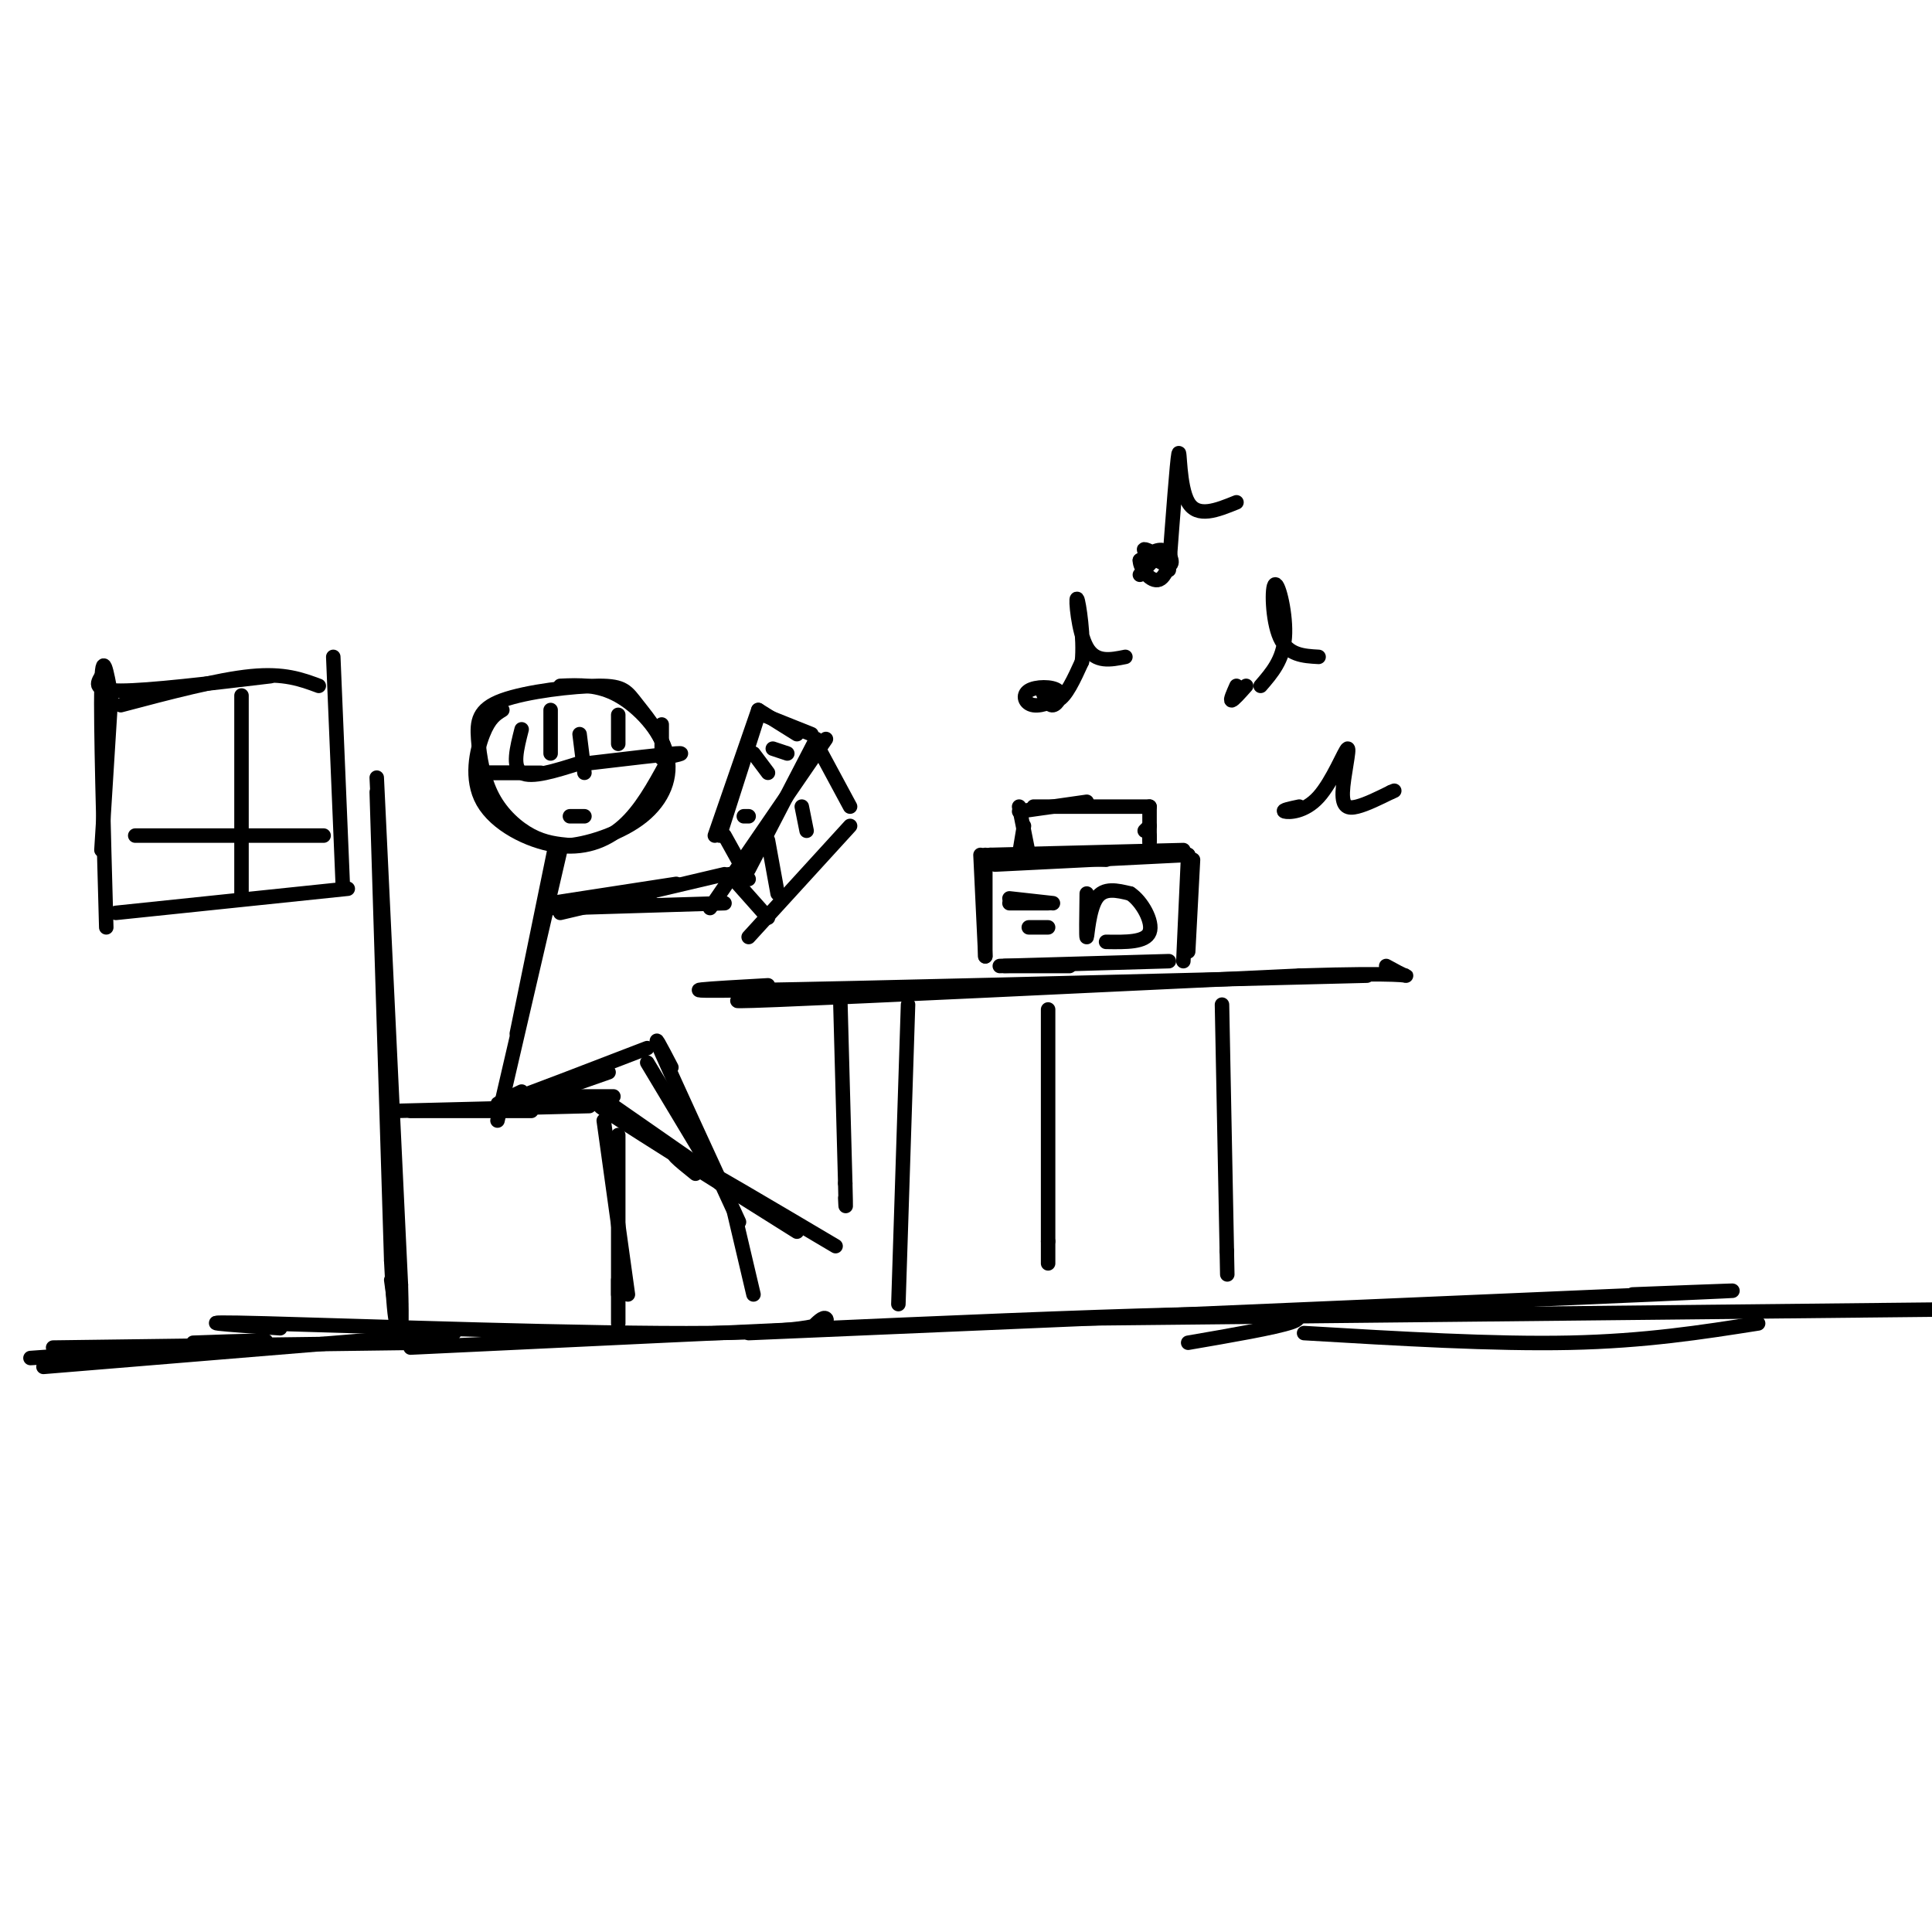 <svg viewBox='0 0 400 400' version='1.1' xmlns='http://www.w3.org/2000/svg' xmlns:xlink='http://www.w3.org/1999/xlink'><g fill='none' stroke='#000000' stroke-width='3' stroke-linecap='round' stroke-linejoin='round'><path d='M78,161c0.000,0.000 5.000,105.000 5,105'/><path d='M83,266c0.500,17.333 -0.750,8.167 -2,-1'/><path d='M78,164c0.000,0.000 3.000,97.000 3,97'/><path d='M81,261c0.833,17.667 1.417,13.333 2,9'/><path d='M85,230c0.000,0.000 25.000,0.000 25,0'/><path d='M82,230c0.000,0.000 40.000,-1.000 40,-1'/><path d='M125,232c0.000,0.000 5.000,36.000 5,36'/><path d='M128,235c0.000,0.000 0.000,33.000 0,33'/><path d='M104,147c-1.333,0.812 -2.667,1.624 -4,5c-1.333,3.376 -2.667,9.317 0,14c2.667,4.683 9.333,8.107 15,9c5.667,0.893 10.333,-0.745 14,-4c3.667,-3.255 6.333,-8.128 9,-13'/><path d='M138,158c0.217,-4.461 -3.741,-9.113 -6,-12c-2.259,-2.887 -2.820,-4.011 -8,-4c-5.180,0.011 -14.979,1.155 -20,3c-5.021,1.845 -5.263,4.392 -5,8c0.263,3.608 1.032,8.279 3,12c1.968,3.721 5.134,6.492 8,8c2.866,1.508 5.433,1.754 8,2'/><path d='M118,175c4.211,-0.447 10.737,-2.563 15,-6c4.263,-3.437 6.263,-8.195 5,-13c-1.263,-4.805 -5.789,-9.659 -10,-12c-4.211,-2.341 -8.105,-2.171 -12,-2'/><path d='M115,175c0.000,0.000 -8.000,39.000 -8,39'/><path d='M116,176c0.000,0.000 -13.000,56.000 -13,56'/><path d='M106,229c0.000,0.000 20.000,-7.000 20,-7'/><path d='M108,226c-3.667,1.750 -7.333,3.500 -3,2c4.333,-1.500 16.667,-6.250 29,-11'/><path d='M134,220c0.000,0.000 15.000,25.000 15,25'/><path d='M139,221c-2.167,-4.167 -4.333,-8.333 -2,-3c2.333,5.333 9.167,20.167 16,35'/><path d='M104,228c0.000,0.000 20.000,0.000 20,0'/><path d='M111,227c0.000,0.000 16.000,0.000 16,0'/><path d='M127,229c0.000,0.000 23.000,16.000 23,16'/><path d='M130,232c-4.417,-2.417 -8.833,-4.833 -3,-1c5.833,3.833 21.917,13.917 38,24'/><path d='M144,243c-3.417,-2.750 -6.833,-5.500 -2,-3c4.833,2.500 17.917,10.250 31,18'/><path d='M152,251c0.000,0.000 4.000,17.000 4,17'/><path d='M114,188c0.000,0.000 21.000,-1.000 21,-1'/><path d='M117,188c0.000,0.000 33.000,-1.000 33,-1'/><path d='M114,187c0.000,0.000 26.000,-4.000 26,-4'/><path d='M116,189c0.000,0.000 34.000,-8.000 34,-8'/><path d='M157,148c0.000,0.000 -8.000,25.000 -8,25'/><path d='M157,147c0.000,0.000 -9.000,26.000 -9,26'/><path d='M157,147c0.000,0.000 8.000,5.000 8,5'/><path d='M158,148c0.000,0.000 10.000,4.000 10,4'/><path d='M169,153c0.000,0.000 -14.000,27.000 -14,27'/><path d='M150,173c0.000,0.000 5.000,9.000 5,9'/><path d='M171,153c0.000,0.000 -24.000,35.000 -24,35'/><path d='M169,154c0.000,0.000 7.000,13.000 7,13'/><path d='M151,181c0.000,0.000 8.000,9.000 8,9'/><path d='M176,171c0.000,0.000 -21.000,23.000 -21,23'/><path d='M156,156c0.000,0.000 3.000,4.000 3,4'/><path d='M160,155c0.000,0.000 3.000,1.000 3,1'/><path d='M154,169c0.000,0.000 1.000,0.000 1,0'/><path d='M166,167c0.000,0.000 1.000,5.000 1,5'/><path d='M159,174c0.000,0.000 2.000,11.000 2,11'/><path d='M100,160c0.000,0.000 8.000,0.000 8,0'/><path d='M100,160c0.000,0.000 12.000,0.000 12,0'/><path d='M108,151c-1.000,3.917 -2.000,7.833 0,9c2.000,1.167 7.000,-0.417 12,-2'/><path d='M120,152c0.000,0.000 1.000,8.000 1,8'/><path d='M122,158c7.750,-0.917 15.500,-1.833 18,-2c2.500,-0.167 -0.250,0.417 -3,1'/><path d='M137,150c0.000,0.000 0.000,6.000 0,6'/><path d='M114,147c0.000,0.000 0.000,9.000 0,9'/><path d='M128,148c0.000,0.000 0.000,6.000 0,6'/><path d='M118,169c0.000,0.000 3.000,0.000 3,0'/><path d='M168,206c-11.917,0.833 -23.833,1.667 -7,1c16.833,-0.667 62.417,-2.833 108,-5'/><path d='M269,202c21.867,-0.689 22.533,0.089 22,0c-0.533,-0.089 -2.267,-1.044 -4,-2'/><path d='M159,204c-11.833,0.667 -23.667,1.333 -3,1c20.667,-0.333 73.833,-1.667 127,-3'/><path d='M174,208c0.000,0.000 1.000,37.000 1,37'/><path d='M175,245c0.167,6.667 0.083,4.833 0,3'/><path d='M188,208c0.000,0.000 -2.000,62.000 -2,62'/><path d='M217,209c0.000,0.000 0.000,48.000 0,48'/><path d='M217,257c0.000,8.000 0.000,4.000 0,0'/><path d='M253,208c0.000,0.000 1.000,51.000 1,51'/><path d='M254,259c0.167,8.500 0.083,4.250 0,0'/><path d='M203,177c0.000,0.000 1.000,21.000 1,21'/><path d='M204,177c0.000,0.000 0.000,21.000 0,21'/><path d='M205,177c0.000,0.000 24.000,1.000 24,1'/><path d='M205,177c0.000,0.000 40.000,-1.000 40,-1'/><path d='M206,179c0.000,0.000 40.000,-2.000 40,-2'/><path d='M247,178c0.000,0.000 -1.000,19.000 -1,19'/><path d='M246,177c0.000,0.000 -1.000,22.000 -1,22'/><path d='M208,200c5.667,0.000 11.333,0.000 13,0c1.667,0.000 -0.667,0.000 -3,0'/><path d='M207,200c0.000,0.000 35.000,-1.000 35,-1'/><path d='M209,186c0.000,0.000 9.000,1.000 9,1'/><path d='M209,187c0.000,0.000 8.000,0.000 8,0'/><path d='M225,185c-0.067,4.667 -0.133,9.333 0,9c0.133,-0.333 0.467,-5.667 2,-8c1.533,-2.333 4.267,-1.667 7,-1'/><path d='M234,185c2.378,1.533 4.822,5.867 4,8c-0.822,2.133 -4.911,2.067 -9,2'/><path d='M213,192c2.000,0.000 4.000,0.000 4,0c0.000,0.000 -2.000,0.000 -4,0'/><path d='M211,177c0.000,0.000 1.000,-6.000 1,-6'/><path d='M213,177c0.000,0.000 -2.000,-10.000 -2,-10'/><path d='M211,168c0.000,0.000 14.000,-2.000 14,-2'/><path d='M214,167c0.000,0.000 24.000,0.000 24,0'/><path d='M238,167c0.000,0.000 0.000,8.000 0,8'/><path d='M238,174c0.000,0.000 0.000,-1.000 0,-1'/><path d='M238,171c0.000,0.000 -1.000,1.000 -1,1'/><path d='M240,115c-1.833,-0.863 -3.667,-1.726 -3,-1c0.667,0.726 3.833,3.042 5,3c1.167,-0.042 0.333,-2.440 -1,-3c-1.333,-0.560 -3.167,0.720 -5,2'/><path d='M236,116c-0.060,1.631 2.292,4.708 4,4c1.708,-0.708 2.774,-5.202 2,-6c-0.774,-0.798 -3.387,2.101 -6,5'/><path d='M242,118c0.844,-11.244 1.689,-22.489 2,-24c0.311,-1.511 0.089,6.711 2,10c1.911,3.289 5.956,1.644 10,0'/><path d='M256,142c-0.667,1.500 -1.333,3.000 -1,3c0.333,0.000 1.667,-1.500 3,-3'/><path d='M261,142c2.321,-2.679 4.643,-5.357 5,-10c0.357,-4.643 -1.250,-11.250 -2,-11c-0.750,0.250 -0.643,7.357 1,11c1.643,3.643 4.821,3.821 8,4'/><path d='M216,143c0.555,1.580 1.110,3.160 2,3c0.890,-0.160 2.116,-2.061 1,-3c-1.116,-0.939 -4.575,-0.918 -6,0c-1.425,0.918 -0.815,2.732 1,3c1.815,0.268 4.837,-1.011 5,-2c0.163,-0.989 -2.533,-1.689 -3,-1c-0.467,0.689 1.295,2.768 3,2c1.705,-0.768 3.352,-4.384 5,-8'/><path d='M224,137c0.524,-4.750 -0.667,-12.625 -1,-13c-0.333,-0.375 0.190,6.750 2,10c1.810,3.250 4.905,2.625 8,2'/><path d='M11,279c0.000,0.000 76.000,-1.000 76,-1'/><path d='M58,275c-10.940,-0.750 -21.881,-1.500 -3,-1c18.881,0.500 67.583,2.250 92,2c24.417,-0.250 24.548,-2.500 24,-3c-0.548,-0.500 -1.774,0.750 -3,2'/><path d='M85,279c71.583,-3.417 143.167,-6.833 170,-7c26.833,-0.167 8.917,2.917 -9,6'/><path d='M155,276c78.250,-3.333 156.500,-6.667 187,-8c30.500,-1.333 13.250,-0.667 -4,0'/><path d='M222,273c0.000,0.000 192.000,-2.000 192,-2'/><path d='M128,265c0.000,0.000 0.000,9.000 0,9'/><path d='M23,280c-10.956,0.756 -21.911,1.511 -14,1c7.911,-0.511 34.689,-2.289 43,-3c8.311,-0.711 -1.844,-0.356 -12,0'/><path d='M9,283c0.000,0.000 85.000,-7.000 85,-7'/><path d='M270,276c19.667,1.167 39.333,2.333 55,2c15.667,-0.333 27.333,-2.167 39,-4'/><path d='M23,144c0.000,0.000 -2.000,32.000 -2,32'/><path d='M23,144c-0.917,-5.000 -1.833,-10.000 -2,-2c-0.167,8.000 0.417,29.000 1,50'/><path d='M21,140c-0.917,1.500 -1.833,3.000 4,3c5.833,0.000 18.417,-1.500 31,-3'/><path d='M25,146c10.083,-2.667 20.167,-5.333 27,-6c6.833,-0.667 10.417,0.667 14,2'/><path d='M69,136c0.000,0.000 2.000,48.000 2,48'/><path d='M24,189c0.000,0.000 48.000,-5.000 48,-5'/><path d='M50,144c0.000,0.000 0.000,42.000 0,42'/><path d='M28,173c0.000,0.000 39.000,0.000 39,0'/><path d='M269,167c-1.867,0.394 -3.734,0.787 -3,1c0.734,0.213 4.070,0.245 7,-3c2.930,-3.245 5.456,-9.767 6,-10c0.544,-0.233 -0.892,5.822 -1,9c-0.108,3.178 1.112,3.479 3,3c1.888,-0.479 4.444,-1.740 7,-3'/><path d='M288,164c1.167,-0.500 0.583,-0.250 0,0'/></g>
</svg>